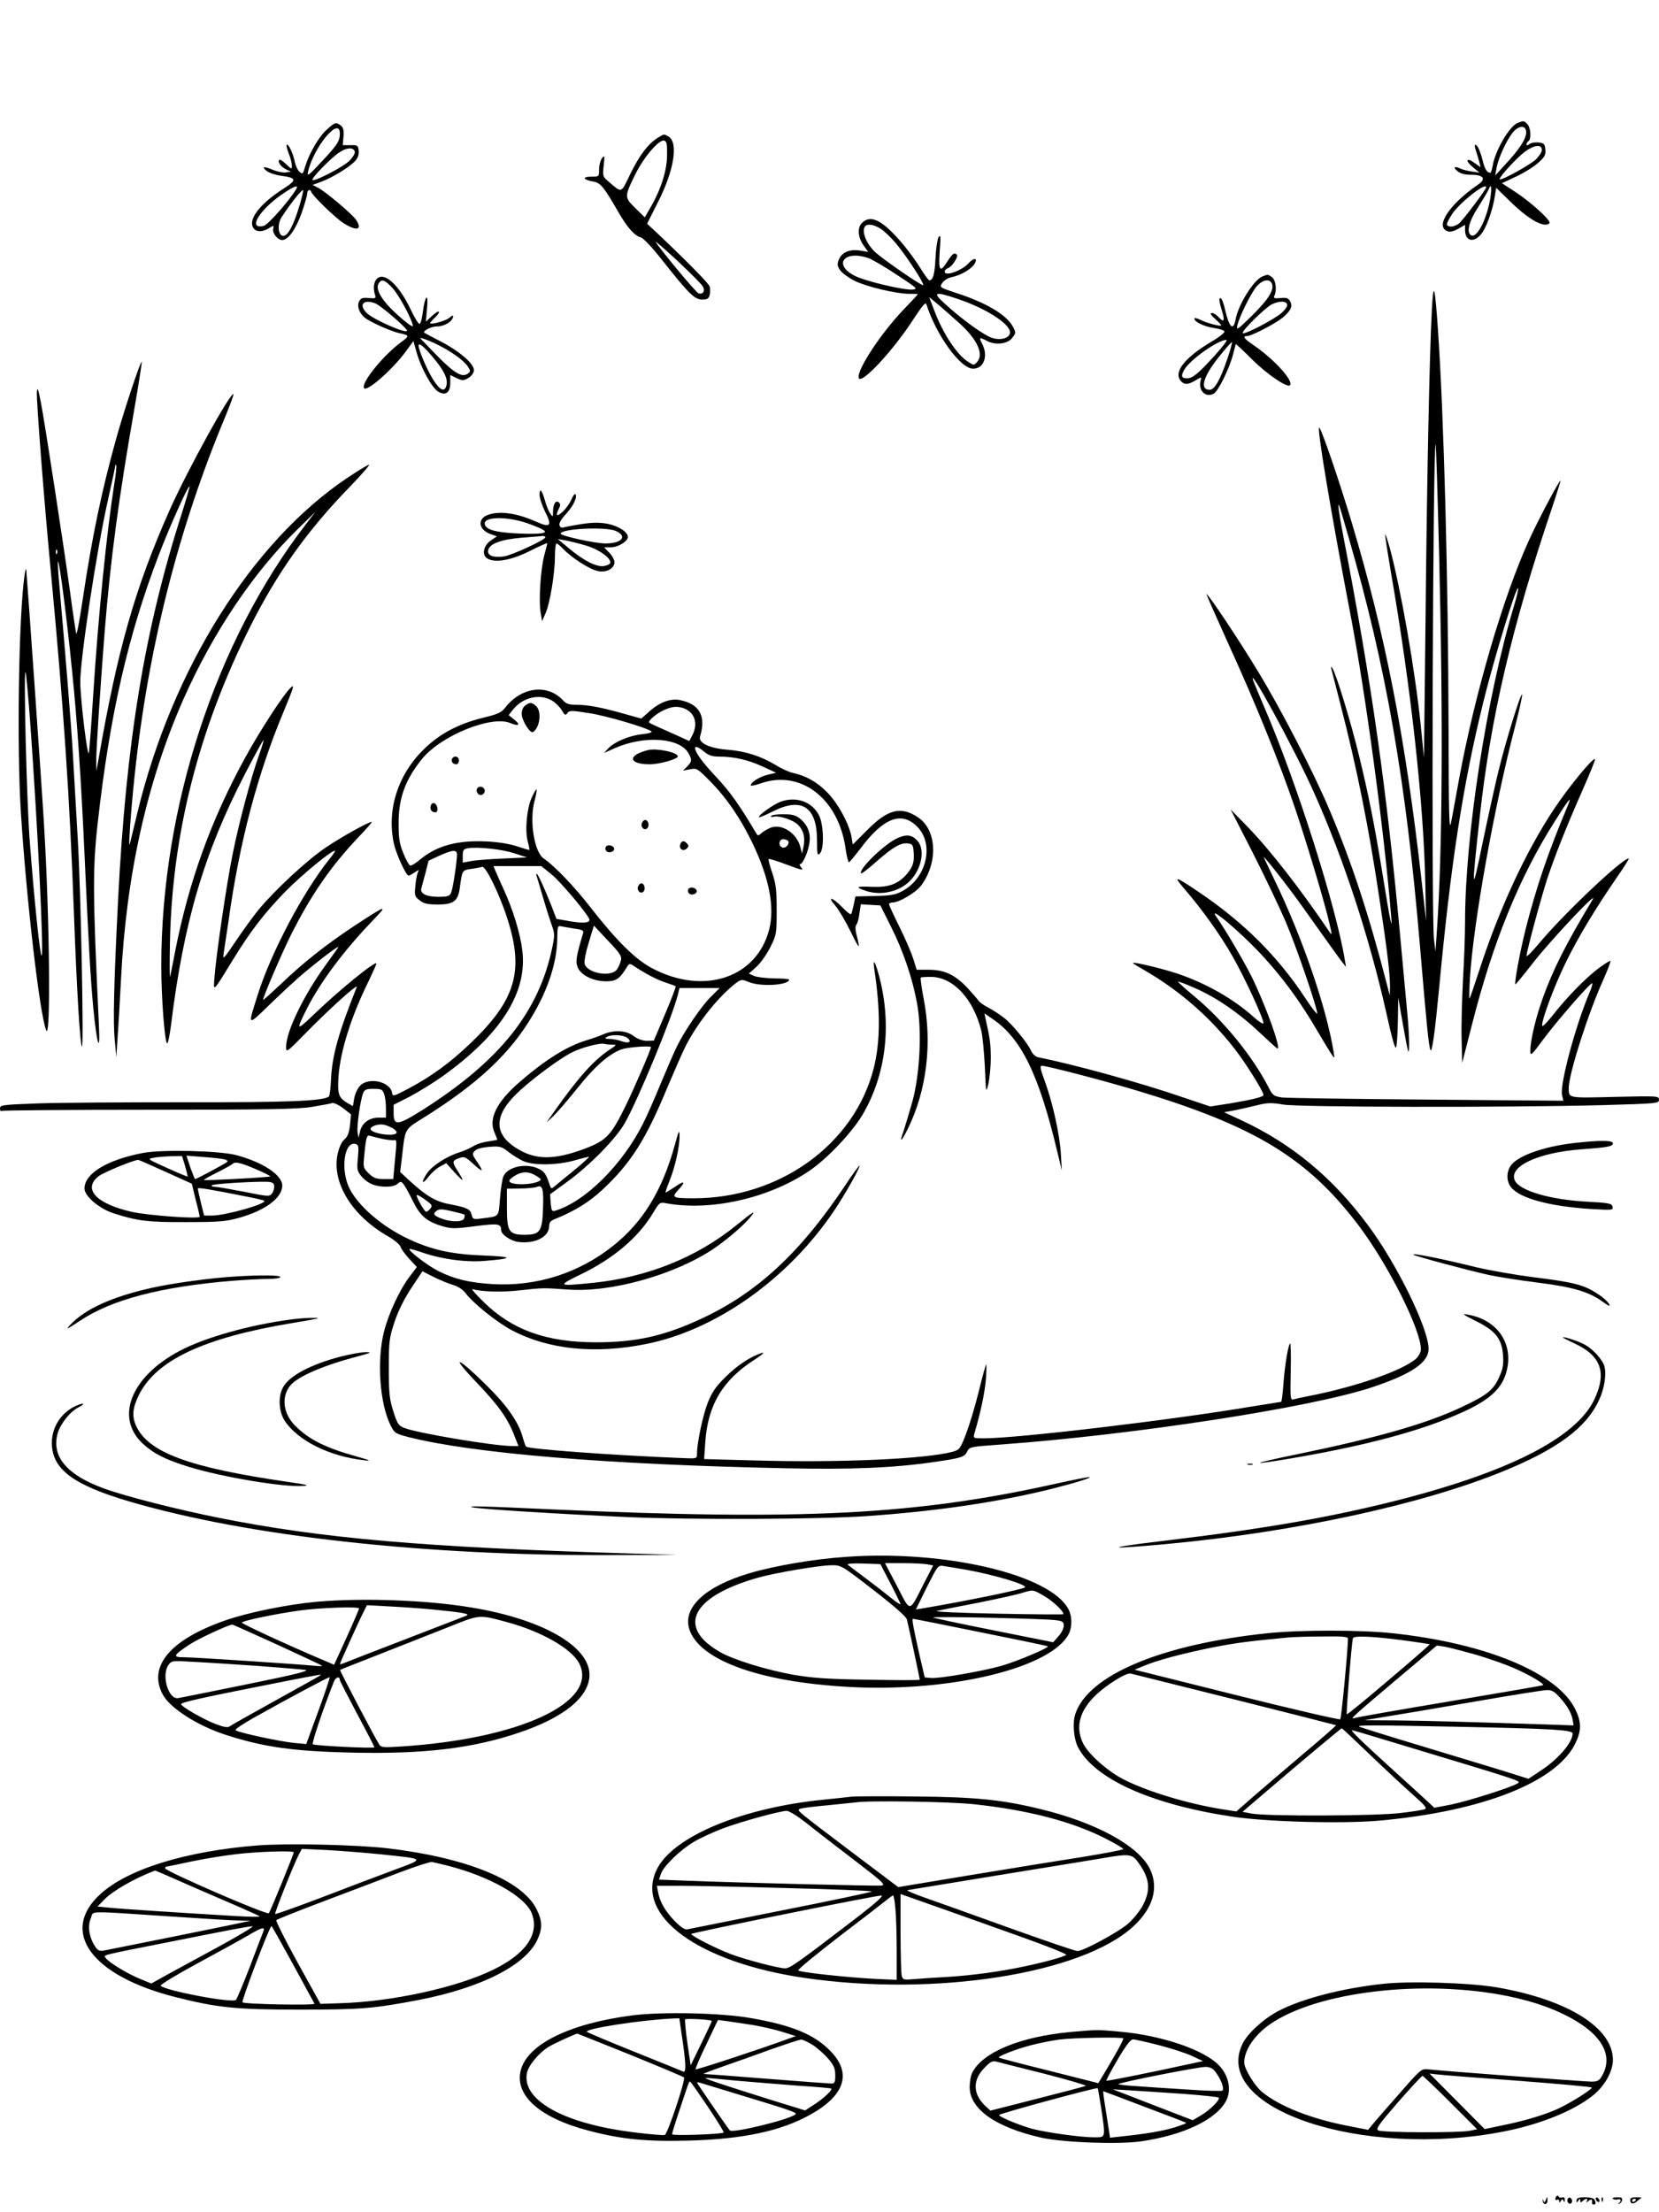 <?xml version="1.0" standalone="no"?>
<!DOCTYPE svg PUBLIC "-//W3C//DTD SVG 20010904//EN"
 "http://www.w3.org/TR/2001/REC-SVG-20010904/DTD/svg10.dtd">
<svg version="1.0" xmlns="http://www.w3.org/2000/svg"
 width="864pt" height="1152pt" viewBox="0 0 864 1152"
 preserveAspectRatio="xMidYMid meet">

<g transform="translate(0,1152) scale(0.1,-0.1)"
fill="#000000" stroke="none">
<path d="M7904 10880 c-43 -17 -117 -144 -130 -222 -4 -21 -9 -38 -13 -38 -17
1 -29 20 -40 67 -7 28 -19 60 -26 70 -16 20 -19 6 -6 -29 4 -13 11 -36 15 -51
l7 -28 -31 22 c-43 32 -52 13 -10 -21 l35 -29 -40 6 c-22 3 -48 10 -57 14 -31
16 -44 9 -19 -11 16 -14 38 -20 71 -20 66 0 82 -21 38 -51 -153 -105 -228
-222 -157 -244 12 -4 34 2 54 14 l35 20 0 -27 c0 -57 44 -69 83 -22 27 31 61
126 72 198 l7 44 77 -75 c76 -74 142 -117 181 -117 11 0 20 5 20 11 0 18 -101
109 -176 158 l-72 47 77 36 c42 20 93 52 114 72 32 29 38 40 35 68 -3 29 -7
33 -36 36 -18 2 -40 -2 -48 -9 -9 -7 -14 -8 -14 -1 0 6 5 14 10 17 16 10 12
72 -6 89 -17 18 -20 18 -50 6z m42 -35 c12 -29 -19 -85 -88 -161 l-71 -78 7
40 c9 49 49 138 82 181 26 34 61 43 70 18z m84 -106 c0 -11 -15 -33 -32 -50
-36 -32 -188 -115 -188 -102 0 15 93 115 133 144 48 35 87 39 87 8z m-290
-194 c0 -12 -125 -177 -143 -190 -24 -17 -53 -20 -61 -6 -3 5 9 30 27 57 40
60 177 167 177 139z m20 -66 c-20 -108 -70 -202 -99 -184 -25 15 -11 73 37
146 26 41 51 83 55 93 14 37 18 7 7 -55z"/>
<path d="M1702 10845 c-42 -37 -92 -124 -113 -193 -11 -39 -13 -41 -30 -26 -9
8 -20 32 -24 52 -8 42 -34 97 -42 88 -3 -3 2 -23 11 -46 9 -22 16 -50 16 -62
0 -21 -1 -20 -30 7 -16 16 -32 26 -35 23 -11 -10 7 -36 33 -49 l27 -13 -26 -4
c-15 -2 -44 4 -64 12 -50 21 -65 20 -38 -3 13 -11 47 -22 75 -26 84 -11 86
-22 15 -67 -112 -72 -175 -146 -163 -193 8 -31 44 -38 82 -16 31 19 31 19 27
0 -6 -23 23 -59 47 -59 31 0 71 57 101 141 16 46 29 92 29 102 0 9 5 17 10 17
6 0 10 -3 10 -7 0 -15 125 -137 169 -165 70 -44 100 -36 65 18 -20 29 -157
145 -197 166 l-29 15 49 18 c57 22 142 74 172 106 15 16 21 34 19 54 -3 28 -6
30 -43 29 l-40 0 4 45 c2 34 -1 48 -15 58 -25 18 -29 17 -72 -22z m68 -22 c-1
-39 -14 -59 -99 -149 -64 -69 -73 -75 -67 -49 30 131 167 294 166 198z m78
-94 c1 -9 -11 -29 -28 -46 -32 -32 -175 -106 -192 -101 -13 5 101 122 145 148
36 23 70 23 75 -1z m-305 -193 c-32 -56 -147 -187 -169 -192 -92 -23 -16 94
114 177 50 32 67 36 55 15z m13 -99 c-31 -100 -60 -150 -84 -145 -24 5 -28 62
-6 96 45 70 109 151 113 141 1 -5 -9 -47 -23 -92z"/>
<path d="M3425 10802 c-50 -31 -95 -91 -143 -189 -49 -102 -42 -99 -111 -40
-32 27 -33 29 -27 85 6 52 5 55 -9 38 -8 -11 -15 -37 -15 -58 0 -38 0 -38 -41
-38 -49 0 -43 -16 9 -25 40 -7 55 -25 135 -164 45 -77 82 -119 114 -127 14 -4
61 -54 115 -123 135 -171 166 -201 205 -201 26 0 34 5 39 24 3 14 3 33 0 44
-6 17 -113 126 -268 273 l-58 54 59 117 c83 165 105 309 51 338 -24 13 -20 13
-55 -8z m49 -92 c-1 -81 -33 -180 -89 -275 l-27 -47 -49 48 c-58 57 -58 59 1
179 44 88 121 178 148 173 14 -3 17 -16 16 -78z m187 -683 c13 -23 -2 -43 -24
-34 -13 5 -200 229 -222 267 -5 8 46 -36 114 -99 67 -63 127 -123 132 -134z"/>
<path d="M4489 10359 c-26 -26 -21 -78 12 -122 l21 -29 -41 7 c-55 9 -96 -8
-112 -46 -10 -26 -9 -34 7 -57 11 -15 44 -39 74 -54 62 -31 217 -68 285 -68
25 0 45 -1 45 -2 0 -2 -35 -39 -77 -83 -116 -122 -240 -310 -231 -352 9 -42
179 140 286 306 49 75 63 90 67 75 52 -161 177 -334 243 -334 56 0 80 66 47
130 -18 34 -15 36 26 14 45 -23 108 -15 131 17 19 24 19 28 4 56 -32 63 -140
127 -298 178 -85 28 -86 29 -71 51 8 13 29 26 46 30 50 10 102 40 121 68 21
33 -1 37 -30 5 -35 -39 -124 -70 -124 -44 0 8 8 16 18 19 20 7 55 60 45 70
-13 12 -23 5 -48 -34 -40 -63 -48 -53 -41 53 6 75 5 88 -6 72 -6 -11 -14 -60
-16 -110 -4 -83 -13 -115 -32 -115 -4 0 -24 27 -45 61 -20 33 -60 88 -88 122
-108 129 -171 163 -218 116z m97 -30 c18 -11 56 -47 83 -80 54 -65 146 -207
139 -214 -6 -6 -212 136 -251 173 -47 44 -73 113 -50 135 12 13 46 7 79 -14z
m-63 -153 c21 -8 88 -47 149 -88 104 -68 110 -73 81 -76 -44 -4 -244 43 -300
71 -58 28 -80 70 -48 93 24 17 68 17 118 0z m463 -212 c149 -50 274 -130 274
-175 0 -29 -46 -43 -92 -29 -41 12 -159 97 -248 179 -66 60 -54 65 66 25z m17
-133 c86 -80 120 -153 88 -193 -18 -22 -18 -22 -49 -2 -59 37 -132 148 -177
269 l-26 68 53 -44 c28 -24 78 -68 111 -98z"/>
<path d="M6574 10080 c-45 -18 -125 -146 -139 -223 -12 -63 -33 -44 -55 51 -6
28 -16 55 -21 58 -13 8 -11 -14 6 -68 15 -51 9 -60 -20 -28 -10 11 -25 20 -34
20 -11 0 -6 -10 17 -30 17 -16 32 -31 32 -34 0 -8 -77 12 -107 28 -18 9 -33
12 -33 7 0 -17 50 -41 101 -49 29 -4 54 -12 56 -18 2 -6 -29 -31 -69 -54 -134
-80 -194 -153 -162 -199 19 -26 40 -26 80 -2 31 19 32 19 27 0 -14 -52 25 -92
68 -69 24 13 82 132 101 205 7 28 13 51 14 53 1 2 39 -34 85 -80 79 -78 182
-148 197 -134 21 22 -83 136 -190 209 -49 33 -59 47 -33 47 23 0 147 65 184
95 44 37 54 60 40 86 -9 17 -18 20 -50 17 -33 -3 -38 -1 -32 12 14 29 7 82
-12 96 -21 16 -22 16 -51 4z m51 -40 c10 -33 -21 -81 -106 -165 -73 -72 -81
-77 -75 -50 11 47 70 167 100 203 32 37 71 43 81 12z m78 -104 c4 -9 -8 -27
-29 -46 -39 -34 -193 -114 -202 -105 -9 9 119 135 153 151 40 18 72 17 78 0z
m-380 -271 c-85 -93 -112 -115 -142 -115 -29 0 -32 13 -12 47 33 53 175 153
218 153 8 0 -21 -38 -64 -85z m67 -19 c-35 -104 -65 -156 -90 -156 -53 0 -35
67 46 169 36 45 67 81 70 79 2 -3 -9 -44 -26 -92z"/>
<path d="M1960 10065 c-14 -17 -17 -51 -7 -80 6 -19 3 -20 -32 -17 -32 3 -41
0 -50 -16 -13 -24 -2 -59 26 -84 24 -22 137 -73 183 -83 53 -11 54 -14 10 -46
-93 -68 -211 -213 -194 -240 13 -22 146 94 217 190 l40 55 17 -60 c22 -80 80
-185 113 -204 39 -22 62 -4 62 47 l0 40 33 -16 c30 -14 36 -14 60 0 15 8 28
25 30 38 5 33 -70 99 -171 152 -45 23 -84 44 -87 46 -10 9 35 33 63 33 43 0
86 27 87 54 0 5 -9 1 -20 -9 -18 -16 -100 -39 -100 -27 0 2 12 16 26 29 14 13
23 27 20 30 -3 4 -20 -7 -37 -23 l-31 -29 6 70 c8 86 -11 67 -22 -21 -4 -32
-11 -59 -17 -61 -5 -1 -26 32 -46 75 -63 133 -142 202 -179 157z m85 -46 c36
-40 105 -170 105 -197 0 -7 -34 17 -76 55 -82 73 -120 134 -103 165 15 28 33
22 74 -23z m-90 -79 c27 -10 165 -129 165 -142 0 -19 -176 58 -210 92 -44 44
-17 74 45 50z m330 -218 c68 -34 131 -80 151 -110 16 -24 15 -26 0 -38 -30
-21 -69 2 -158 92 -45 47 -85 88 -88 91 -9 10 44 -9 95 -35z m-30 -63 c57 -67
79 -112 70 -146 -9 -37 -33 -27 -69 30 -30 47 -76 154 -76 177 0 18 26 -2 75
-61z"/>
<path d="M7457 9905 c-12 -218 -26 -883 -33 -1625 l-8 -705 -17 170 c-30 289
-103 704 -160 918 -12 43 -23 76 -25 74 -2 -2 12 -91 30 -198 103 -592 170
-1193 179 -1619 l4 -195 -23 205 c-85 751 -189 1283 -363 1865 -64 214 -156
484 -170 498 -16 16 57 -423 164 -983 79 -415 174 -1120 210 -1560 4 -51 4
-52 -5 -15 -5 22 -23 128 -40 235 -41 251 -71 405 -121 610 -41 171 -121 434
-140 460 -8 12 -9 11 -5 -5 3 -11 23 -90 45 -175 88 -340 150 -651 205 -1020
42 -278 56 -399 55 -460 l-1 -45 -14 55 c-95 368 -184 639 -301 915 -80 189
-247 514 -371 718 -99 164 -263 410 -269 403 -1 -1 52 -121 118 -267 138 -302
263 -610 344 -849 61 -180 156 -497 179 -600 14 -61 14 -64 -2 -40 -148 219
-310 427 -426 546 l-87 89 115 -225 c63 -124 140 -286 172 -360 56 -132 164
-447 164 -477 0 -8 -28 27 -61 78 -144 219 -325 399 -559 556 -122 82 -131 84
-74 17 95 -110 190 -243 253 -354 62 -108 161 -322 161 -348 0 -8 -23 7 -51
32 -106 95 -248 176 -400 227 -79 26 -229 62 -229 54 0 -2 33 -22 73 -45 175
-103 328 -237 454 -398 59 -75 153 -225 153 -244 0 -10 -55 -24 -174 -44
l-103 -16 -149 50 c-218 75 -565 170 -750 207 -11 3 -26 16 -33 31 -18 41 -97
138 -140 172 -21 17 -58 41 -82 54 -24 12 -48 29 -53 37 -6 9 -32 39 -59 68
-64 67 -118 93 -200 93 l-63 0 -18 58 c-10 31 -42 106 -72 166 -30 60 -54 113
-54 117 0 5 8 9 18 9 34 0 120 51 148 87 90 119 84 290 -14 356 -89 60 -157
44 -264 -64 l-77 -77 -6 38 c-12 69 -71 178 -129 236 -54 54 -109 84 -176 99
-19 4 -60 22 -90 41 -76 46 -158 73 -253 80 -95 8 -151 36 -141 69 32 105 -2
168 -103 189 -48 11 -105 -10 -157 -55 l-46 -41 -93 26 c-117 33 -187 46 -247
46 -35 0 -52 5 -66 21 -81 90 -218 73 -303 -36 -19 -25 -38 -34 -113 -52 -133
-33 -229 -84 -314 -168 -133 -132 -190 -312 -153 -487 12 -55 64 -168 77 -168
4 0 18 8 32 17 23 16 23 16 15 -3 -4 -10 -10 -42 -12 -70 -5 -46 -3 -53 22
-72 22 -18 41 -22 96 -22 82 0 105 18 114 89 12 89 12 89 57 96 24 3 50 8 59
11 19 5 92 -145 133 -275 86 -271 40 -421 -196 -646 -104 -99 -202 -171 -323
-235 -76 -40 -80 -41 -83 -21 -9 58 -120 84 -166 38 -13 -13 -27 -43 -31 -65
l-7 -42 -30 17 c-45 27 -51 47 -45 137 9 131 65 311 156 495 22 46 41 88 41
93 0 20 -200 -143 -333 -272 -84 -80 -86 -77 -29 37 71 140 194 304 341 457
87 90 76 86 -99 -29 -147 -98 -260 -187 -381 -303 -49 -46 -89 -82 -89 -79 0
16 96 239 144 336 107 213 209 360 358 517 39 41 68 74 64 74 -17 0 -152 -75
-236 -131 -101 -68 -266 -221 -354 -327 -30 -37 -84 -112 -121 -167 -57 -85
-66 -95 -61 -65 3 19 15 100 27 180 57 409 151 763 288 1089 51 123 56 140 35
120 -37 -34 -161 -225 -238 -366 -177 -323 -294 -647 -365 -1013 -11 -58 -22
-114 -25 -125 -3 -11 -3 68 -1 175 11 565 148 1107 416 1643 142 283 296 500
518 729 63 65 109 118 103 118 -6 0 -57 -31 -114 -69 -496 -333 -911 -994
-1092 -1741 -19 -80 -37 -154 -40 -165 -9 -36 5 167 25 355 71 669 228 1288
475 1877 24 59 42 108 40 110 -14 15 -239 -394 -332 -602 -181 -407 -273 -731
-372 -1305 l-10 -55 -1 47 c-1 52 21 383 44 678 31 380 72 689 156 1168 22
129 39 235 37 238 -6 5 -91 -250 -132 -397 -76 -272 -126 -511 -175 -839 -16
-107 -31 -188 -34 -180 -2 8 -17 103 -31 210 -35 254 -131 878 -153 994 -14
72 -19 83 -21 55 -3 -42 36 -550 74 -949 65 -690 97 -1163 119 -1765 15 -407
32 -686 42 -695 10 -9 -6 818 -22 1080 -8 140 -19 336 -25 435 -9 160 -41 551
-71 888 -6 65 -9 120 -7 123 7 6 46 -294 73 -566 27 -260 47 -564 65 -955 22
-484 31 -644 46 -805 19 -195 37 -247 29 -85 -32 677 -33 813 -6 1050 63 564
158 977 318 1395 57 149 153 363 160 357 2 -2 -17 -67 -41 -143 -193 -602
-289 -1185 -331 -2009 -22 -441 -27 -641 -17 -735 l8 -85 6 95 c4 52 12 190
18 307 27 545 135 1029 324 1459 154 348 366 664 597 889 l92 90 -50 -65
c-470 -610 -753 -1475 -753 -2300 0 -162 17 -390 30 -403 4 -5 13 36 20 90 67
542 171 897 386 1313 47 91 90 169 95 175 5 5 -4 -27 -20 -71 -41 -113 -106
-354 -140 -525 -31 -152 -86 -527 -94 -639 -6 -77 -10 -81 93 87 94 154 169
251 280 364 85 86 235 209 254 209 4 0 -8 -19 -27 -42 -138 -172 -305 -487
-375 -709 -53 -168 -57 -166 70 -43 62 60 140 132 173 159 106 88 190 150 175
129 -8 -12 -39 -55 -68 -95 -113 -157 -202 -342 -202 -421 0 -31 2 -30 103 73
116 119 274 262 265 239 -95 -238 -128 -356 -134 -479 -2 -47 -7 -88 -11 -91
-28 -24 -223 -31 -755 -30 -310 0 -652 -2 -761 -6 -185 -7 -197 -8 -197 -26 0
-11 4 -17 9 -13 6 3 351 6 768 6 617 0 775 3 848 15 50 8 97 17 106 20 8 2 34
-10 56 -27 l41 -32 -5 -55 c-5 -41 -12 -61 -30 -76 -15 -14 -27 -41 -35 -77
-31 -149 77 -323 268 -430 29 -17 56 -40 60 -51 3 -12 24 -40 46 -64 l39 -42
-37 -49 c-51 -66 -110 -192 -134 -287 -38 -149 -23 -371 33 -486 21 -43 25
-45 92 -63 338 -86 1043 -144 1970 -163 341 -7 558 2 765 32 146 21 163 26
177 55 12 25 16 25 179 37 696 51 1618 193 1933 299 203 68 291 128 291 199 0
105 -165 442 -315 643 -185 249 -395 423 -657 546 l-93 43 60 11 c33 7 86 19
118 27 49 12 71 12 130 2 82 -14 1149 -16 1660 -3 287 8 297 9 297 28 0 20 -5
20 -229 15 -248 -6 -241 -8 -241 47 0 72 101 389 180 563 23 52 40 96 37 98
-2 3 -31 -16 -64 -40 -67 -51 -163 -149 -238 -245 -27 -34 -51 -59 -53 -53 -7
21 61 204 121 327 66 135 153 279 269 448 37 53 64 97 61 97 -35 0 -345 -294
-472 -448 -34 -40 -61 -67 -61 -60 0 23 78 311 110 408 43 126 92 251 179 449
40 90 70 165 68 168 -10 10 -135 -142 -213 -259 -149 -224 -289 -527 -394
-853 -23 -71 -44 -132 -47 -135 -2 -2 -1 43 2 100 17 287 126 898 236 1319 22
85 38 158 36 164 -5 16 -85 -242 -123 -398 -20 -82 -58 -256 -85 -385 -54
-265 -56 -245 -13 143 57 520 168 995 378 1616 25 74 44 136 43 138 -5 5 -119
-210 -165 -312 -134 -295 -280 -795 -362 -1235 -17 -96 -37 -202 -43 -234 -10
-49 -12 44 -13 495 -2 789 -24 1613 -55 2069 -16 237 -24 262 -32 105z m38
-1276 c21 -844 17 -1557 -12 -1959 l-7 -105 -8 65 c-14 122 -6 2591 9 2576 2
-2 10 -262 18 -577z m-6900 370 c-40 -257 -83 -679 -110 -1104 -9 -143 -19
-276 -22 -295 -6 -36 -43 263 -45 365 -2 115 86 697 147 964 19 85 35 159 35
164 0 6 2 8 5 5 3 -3 -1 -47 -10 -99z m6429 -279 c195 -673 299 -1269 371
-2125 34 -404 46 -528 55 -543 8 -16 23 92 45 323 61 653 124 1059 231 1493
54 219 170 599 180 589 3 -3 -6 -43 -20 -88 -144 -478 -256 -1202 -256 -1648
0 -69 -5 -207 -11 -306 -5 -99 -9 -236 -7 -305 l3 -125 53 207 c108 424 245
760 428 1049 75 119 93 141 69 84 -103 -245 -164 -424 -220 -645 -31 -125 -59
-279 -53 -286 2 -1 43 49 92 112 89 115 344 386 310 329 -139 -231 -204 -360
-258 -509 -37 -102 -66 -223 -66 -277 0 -31 4 -27 70 62 75 100 240 289 252
289 4 0 -2 -21 -13 -47 -73 -171 -156 -479 -144 -535 l7 -30 -709 6 c-389 3
-730 8 -756 11 -44 7 -49 10 -71 54 -81 158 -232 344 -378 466 -53 44 -94 81
-93 83 2 2 40 -12 85 -32 112 -48 234 -132 339 -232 49 -46 91 -84 94 -84 20
0 -64 231 -135 375 -44 87 -134 240 -186 315 -33 48 77 -40 188 -150 125 -125
232 -264 331 -432 40 -68 79 -132 87 -143 13 -18 13 -17 7 20 -38 231 -162
592 -306 890 -29 61 -55 115 -57 120 -11 23 125 -149 200 -255 160 -225 189
-265 208 -290 l20 -25 -6 35 c-46 281 -252 928 -416 1309 -27 64 -54 127 -59
141 -44 119 212 -349 311 -570 157 -349 292 -762 381 -1159 28 -128 45 -187
50 -175 4 11 8 73 9 139 l2 120 23 -132 c13 -73 25 -138 28 -145 9 -21 7 80
-3 187 -5 55 -21 226 -35 379 -73 799 -150 1340 -300 2119 -22 113 -31 181
-20 152 3 -5 25 -80 49 -165z m-6727 -82 c-3 -8 -6 -5 -6 6 -1 11 2 17 5 13 3
-3 4 -12 1 -19z m2579 -767 c18 -11 40 -33 50 -50 15 -26 19 -28 29 -14 10 14
21 14 116 -1 94 -15 302 -77 322 -95 4 -5 -16 -11 -46 -14 -66 -6 -147 -40
-178 -73 l-23 -25 56 25 c151 67 335 55 382 -24 21 -36 20 -46 -5 -71 l-22
-22 37 7 c35 7 39 4 104 -62 87 -88 161 -197 222 -325 87 -182 115 -331 86
-447 -65 -252 -340 -344 -608 -203 -87 45 -185 142 -318 312 -88 114 -191 221
-249 261 -49 34 -75 198 -47 300 8 30 13 57 10 59 -2 2 -14 -18 -26 -45 -25
-58 -35 -172 -19 -228 6 -22 9 -41 8 -42 -1 -1 -29 7 -62 18 -37 13 -97 23
-157 26 -154 8 -262 -21 -349 -93 -23 -20 -47 -34 -53 -32 -6 2 -22 30 -35 63
-20 48 -25 77 -25 154 -1 133 34 229 122 338 98 121 361 228 459 187 46 -19
56 -10 20 19 l-28 22 22 28 c51 65 141 86 205 47z m687 -40 c56 -22 74 -80 42
-141 l-15 -29 -57 26 c-93 41 -148 66 -152 70 -9 7 37 47 74 64 45 21 72 23
108 10z m105 -226 c23 -19 41 -25 80 -25 75 0 149 -17 225 -52 l69 -32 -46
-11 c-43 -11 -86 -39 -86 -55 0 -4 24 1 53 11 206 72 403 -79 440 -336 6 -41
14 -75 18 -75 4 0 30 32 59 70 119 160 214 198 296 116 92 -92 50 -271 -80
-338 -33 -18 -61 -22 -141 -24 l-100 -2 -8 -39 c-5 -21 -10 -44 -13 -51 -2 -8
-20 5 -47 33 -52 54 -83 61 -36 8 18 -21 54 -83 81 -138 45 -93 50 -94 27 -6
-5 21 -5 39 1 46 6 7 13 33 16 59 l7 47 51 -3 51 -3 55 -110 c63 -125 112
-269 136 -400 26 -142 15 -366 -24 -510 -17 -60 -38 -130 -46 -154 -24 -66
-13 -60 23 13 97 199 127 442 81 677 -11 57 -17 105 -15 108 3 3 28 4 55 4
114 -2 218 -113 260 -278 7 -27 15 -113 19 -190 6 -139 6 -140 19 -87 6 29 12
90 12 135 -1 76 -4 98 -26 196 l-7 34 45 -31 c147 -101 238 -287 333 -684 l25
-103 -5 85 c-6 102 -42 265 -83 378 -24 65 -28 82 -16 82 27 0 330 -79 498
-130 612 -184 886 -351 1152 -702 155 -206 324 -542 324 -645 0 -13 -11 -34
-24 -47 -68 -62 -314 -148 -561 -196 -33 -6 -68 -14 -78 -17 -17 -5 -18 4 -15
145 2 83 0 148 -3 146 -10 -6 -28 -113 -35 -211 -4 -51 -9 -93 -12 -93 -2 0
-70 -11 -151 -24 -427 -72 -1223 -166 -1399 -166 -52 0 -54 1 -48 23 34 114
56 222 61 290 3 45 3 77 0 71 -3 -6 -21 -71 -39 -145 -18 -74 -48 -171 -65
-216 -30 -78 -34 -83 -70 -93 -144 -38 -590 -58 -1035 -45 l-259 7 6 87 c13
194 90 324 257 431 36 23 54 38 40 35 -56 -16 -129 -63 -191 -125 -51 -50 -71
-80 -92 -132 -26 -65 -57 -211 -57 -267 0 -27 0 -27 -72 -24 -373 15 -807 47
-818 60 -4 4 -12 28 -19 53 -22 77 -81 161 -186 265 -154 152 -196 166 -55 18
118 -123 166 -192 200 -282 l20 -51 -33 0 c-96 0 -499 68 -564 95 -28 12 -35
23 -55 87 -20 63 -23 94 -23 223 0 139 2 157 29 239 19 58 50 120 87 177 l59
89 57 -29 c32 -16 78 -35 102 -42 27 -8 51 -24 65 -42 38 -52 166 -155 245
-196 190 -99 430 -123 695 -70 367 73 745 342 983 699 56 83 138 230 129 230
-3 0 -38 -48 -77 -107 -232 -347 -454 -553 -742 -688 -197 -92 -343 -125 -556
-125 -255 1 -430 63 -578 206 -43 42 -71 73 -62 71 46 -14 156 -17 249 -6 117
13 120 13 245 4 224 -18 562 77 764 214 70 48 152 118 190 164 32 39 15 29
-76 -45 -205 -166 -462 -269 -742 -298 -189 -19 -191 -17 -66 44 171 83 300
192 377 321 31 52 35 55 63 50 230 -44 535 23 747 166 93 62 225 201 280 294
121 206 153 461 89 712 -21 83 -37 110 -28 48 33 -216 32 -382 -3 -519 -101
-395 -490 -676 -937 -676 -110 0 -117 4 -82 42 42 45 35 53 -15 18 -25 -16
-47 -30 -49 -30 -3 0 6 27 20 61 29 72 53 179 52 234 0 35 -4 29 -24 -45 -65
-238 -166 -403 -320 -526 -178 -143 -399 -214 -628 -201 -118 7 -198 25 -282
67 -55 27 -161 108 -152 116 1 2 35 -7 74 -21 99 -33 220 -49 317 -41 153 12
151 22 -4 28 -165 6 -270 29 -388 84 -142 65 -272 178 -315 272 -44 97 -23
239 34 225 17 -5 18 -12 13 -72 -6 -59 -4 -69 17 -95 12 -16 37 -35 55 -42 44
-19 113 -18 134 1 15 14 19 14 31 -1 8 -9 30 -49 49 -88 39 -79 72 -107 156
-132 47 -13 65 -13 170 1 120 15 133 13 134 -21 0 -22 49 -56 88 -61 88 -12
162 26 162 82 0 18 7 28 28 36 106 43 181 89 253 157 145 136 222 258 332 523
36 85 79 184 97 220 59 117 165 251 252 321 38 30 39 30 78 14 64 -26 210 -16
210 13 0 3 -35 6 -78 6 -42 1 -89 6 -105 13 l-27 12 40 36 c22 20 54 66 72
102 32 64 33 71 33 192 0 104 -4 137 -23 194 -13 37 -21 70 -19 73 3 2 46 -11
96 -30 74 -28 89 -31 75 -16 -9 11 -13 19 -7 19 14 0 43 66 49 114 7 49 -11
93 -52 125 -20 16 -41 21 -85 21 -32 0 -60 -4 -63 -9 -4 -5 2 -7 13 -4 29 7
101 -16 127 -42 29 -29 38 -65 29 -113 l-8 -37 -9 35 c-19 72 -96 122 -154
100 -16 -6 -37 -19 -48 -28 -16 -15 -20 -15 -27 -2 -91 153 -138 218 -209 294
-72 76 -110 129 -110 151 0 12 21 3 48 -20z m437 -465 c9 -15 -14 -40 -31 -33
-22 8 -18 43 5 43 11 0 23 -5 26 -10z m-1425 -64 l65 -21 -130 -6 c-71 -3
-147 -9 -167 -14 l-38 -7 0 35 c0 31 4 36 28 40 51 8 177 -5 242 -27z m-300
-6 c0 -37 -21 -175 -30 -197 -8 -20 -17 -23 -69 -23 -60 0 -94 17 -87 43 2 7
11 42 21 78 l17 67 56 26 c69 31 92 33 92 6z m492 -103 c50 -40 198 -218 198
-237 0 -16 -35 -19 -103 -7 l-69 12 -27 70 c-34 87 -70 165 -76 165 -2 0 -3
-6 0 -12 2 -7 18 -60 35 -118 17 -58 38 -123 46 -145 13 -36 13 -49 0 -110
-70 -335 -273 -589 -674 -844 -132 -83 -152 -85 -152 -17 l0 43 83 42 c45 24
122 71 170 105 306 219 445 438 417 658 -11 89 -49 213 -97 317 -19 42 -39 86
-44 99 l-9 22 125 0 124 0 53 -43z m121 -283 c39 -5 48 -10 44 -23 -36 -120
-41 -148 -28 -179 17 -41 81 -72 148 -72 53 0 71 13 109 76 10 16 15 17 30 7
61 -41 125 -75 169 -89 28 -9 52 -18 54 -20 2 -2 -22 -67 -55 -144 l-59 -139
-36 -1 c-22 0 -48 9 -69 25 -40 30 -101 33 -158 9 -20 -9 -59 -23 -87 -31
-105 -32 -217 -103 -354 -222 -114 -100 -156 -185 -127 -255 9 -21 16 -40 16
-41 0 -1 -21 -5 -47 -9 -27 -3 -62 -14 -78 -25 -17 -10 -48 -24 -70 -31 -71
-22 -145 -71 -172 -111 -33 -50 -24 -61 11 -14 15 19 41 42 59 51 l31 17 43
-48 c49 -53 54 -52 18 5 -32 50 -31 56 6 69 28 10 33 7 75 -31 50 -46 56 -42
17 14 -24 36 -25 40 -10 55 10 11 39 18 76 21 55 4 63 2 100 -27 21 -17 57
-39 78 -48 53 -23 178 -21 268 5 38 11 71 19 73 18 1 -2 -34 -34 -80 -72 -46
-37 -91 -74 -100 -82 -16 -13 -18 -13 -24 4 -19 59 -29 74 -59 88 -65 31 -160
11 -183 -39 -6 -13 -14 -65 -18 -115 -8 -100 -1 -93 -95 -105 -44 -6 -47 -4
-53 20 -7 29 -24 37 -118 55 -70 13 -123 45 -212 128 l-42 39 9 74 c18 157 11
145 117 211 280 176 447 332 563 529 82 138 127 278 129 397 1 69 2 73 22 68
12 -2 43 -8 69 -12z m241 -164 c-3 -14 -12 -35 -20 -47 -28 -43 -153 -23 -169
27 -4 12 5 59 21 111 l27 89 73 -78 c61 -64 73 -81 68 -102z m469 -190 c-49
-48 -136 -175 -176 -256 -15 -29 -53 -118 -87 -199 -33 -81 -75 -175 -92 -208
-107 -212 -299 -403 -454 -451 -20 -6 -22 -2 -26 39 l-3 46 85 62 c123 89 259
228 306 312 72 131 239 534 273 660 l10 40 105 0 104 0 -45 -45z m-437 -214
c28 -21 9 -32 -29 -18 -19 7 -47 12 -63 12 -22 0 -26 3 -14 10 22 14 83 12
106 -4z m-78 -36 c25 0 25 -1 -13 -26 -84 -56 -162 -143 -290 -324 l-39 -55
33 30 c18 17 75 82 126 146 93 117 167 181 233 205 32 11 152 20 152 11 0 -13
-83 -205 -131 -304 -76 -155 -100 -181 -209 -223 -163 -62 -263 -62 -362 2
-123 78 -115 178 23 302 76 69 204 163 264 194 52 27 151 53 173 46 8 -2 26
-4 40 -4z m-1188 -256 c6 -14 10 -48 10 -75 l0 -49 -39 0 c-48 0 -86 -28 -96
-72 l-8 -33 -5 30 c-4 32 14 164 29 202 7 19 16 23 54 23 40 0 47 -3 55 -26z
m48 -181 c12 -7 20 -18 17 -23 -13 -21 -135 -2 -135 21 0 15 42 28 70 22 14
-3 35 -12 48 -20z m-55 -54 c26 -5 53 -8 60 -6 14 2 14 -1 3 -115 l-8 -88 -48
0 c-39 0 -54 5 -79 29 -28 27 -30 32 -25 82 10 109 14 121 32 114 9 -3 39 -10
65 -16z m806 -196 c19 -12 21 -17 10 -23 -45 -24 -164 -22 -156 3 2 7 19 20
38 30 37 19 68 16 108 -10z m29 -168 c-4 -118 -16 -135 -95 -135 -82 0 -93 16
-93 140 l0 100 68 1 c37 0 76 4 87 8 31 13 37 -10 33 -114z m-598 36 c20 -16
22 -21 11 -35 -7 -9 -17 -16 -22 -16 -8 0 -49 71 -49 85 0 7 27 -8 60 -34z
m189 -66 c2 -2 1 -11 -2 -20 -8 -18 -59 -20 -108 -4 -48 16 -58 28 -36 43 14
11 28 11 79 -1 35 -8 65 -16 67 -18z"/>
<path d="M2735 7846 c-11 -8 -18 -25 -18 -43 0 -34 44 -105 59 -95 36 23 46
108 16 135 -22 21 -33 21 -57 3z"/>
<path d="M3375 7614 c-109 -27 -103 -74 9 -74 50 0 146 27 146 41 0 21 -109
44 -155 33z"/>
<path d="M2355 7570 c-8 -14 3 -30 21 -30 8 0 14 9 14 20 0 21 -24 28 -35 10z"/>
<path d="M2491 7420 c-17 -10 -7 -40 13 -40 7 0 16 6 19 14 8 19 -15 37 -32
26z"/>
<path d="M2244 7326 c-7 -19 3 -36 22 -36 10 0 14 8 12 22 -4 26 -26 36 -34
14z"/>
<path d="M3343 7234 c-8 -21 13 -42 28 -27 13 13 5 43 -11 43 -6 0 -13 -7 -17
-16z"/>
<path d="M3543 7124 c-9 -23 13 -40 32 -24 12 10 13 16 4 26 -15 18 -28 18
-36 -2z"/>
<path d="M3155 7110 c-4 -7 -3 -16 3 -22 14 -14 45 -2 40 15 -6 16 -34 21 -43
7z"/>
<path d="M3323 6904 c-8 -21 13 -42 28 -27 13 13 5 43 -11 43 -6 0 -13 -7 -17
-16z"/>
<path d="M3585 6890 c-4 -7 -3 -16 3 -22 14 -14 45 -2 40 15 -6 16 -34 21 -43
7z"/>
<path d="M4065 7345 c-39 -15 -120 -73 -112 -81 2 -2 35 12 73 31 150 76 229
23 229 -152 0 -73 2 -81 15 -67 23 22 20 148 -4 197 -36 72 -119 102 -201 72z"/>
<path d="M4675 7156 c-67 -29 -208 -166 -190 -184 2 -3 39 25 80 62 88 77 126
98 163 94 24 -3 27 -8 30 -42 5 -53 -3 -79 -34 -116 -46 -54 -96 -72 -185 -68
-81 3 -88 -1 -30 -21 80 -27 178 -4 233 55 61 65 77 166 33 209 -27 28 -55 31
-100 11z"/>
<path d="M2810 8943 c0 -16 13 -55 28 -86 39 -76 29 -87 -45 -54 -101 45 -189
58 -251 36 -57 -20 -51 -77 12 -100 l34 -12 -31 -21 c-41 -28 -50 -79 -16 -96
41 -22 123 -7 219 41 50 25 90 43 90 40 0 -4 -7 -31 -15 -61 -19 -70 -30 -231
-20 -296 l8 -49 18 41 c23 51 49 208 49 297 0 37 4 67 8 67 5 0 21 -14 38 -31
44 -46 138 -106 179 -113 44 -9 85 14 85 46 0 12 -12 35 -27 50 l-27 28 36 0
c37 0 88 31 88 54 0 25 -47 56 -104 68 -45 8 -76 8 -138 -1 -44 -7 -86 -15
-94 -18 -8 -3 -17 2 -20 11 -4 11 8 32 35 61 38 42 60 89 47 102 -3 3 -12 -9
-20 -28 -8 -19 -28 -47 -45 -63 -31 -30 -40 -22 -20 16 8 15 8 23 0 31 -16 16
-31 -8 -31 -48 0 -28 -1 -28 -14 -10 -8 11 -20 40 -27 65 -16 58 -29 73 -29
33z m-49 -153 c30 -11 61 -24 69 -30 27 -17 -15 -23 -133 -18 -110 5 -161 18
-171 44 -18 46 119 48 235 4z m444 -34 c65 -28 35 -66 -52 -66 -52 0 -233 39
-233 51 0 26 231 37 285 15z m-365 -34 c0 -13 -171 -92 -213 -99 -55 -9 -89 3
-85 30 5 35 66 58 176 67 53 4 103 8 110 9 6 0 12 -3 12 -7z m212 -43 c68 -20
133 -67 126 -91 -3 -7 -19 -14 -36 -16 -39 -4 -106 31 -182 95 l-55 46 40 -7
c22 -4 70 -16 107 -27z"/>
<path d="M128 8525 c-31 -213 -41 -901 -19 -1240 29 -453 97 -1040 131 -1129
25 -68 19 579 -11 1074 -9 159 -87 1269 -92 1320 -1 14 -5 4 -9 -25z m31 -790
c36 -504 70 -1180 58 -1191 -8 -8 -40 301 -62 596 -16 207 -33 889 -22 880 3
-3 15 -131 26 -285z"/>
<path d="M8209 5569 c-160 -17 -298 -64 -339 -116 -25 -33 -26 -83 -1 -115 46
-58 199 -100 419 -114 108 -6 114 -6 110 12 -3 17 -17 20 -128 26 -196 10
-356 57 -381 111 -33 73 121 145 346 162 138 10 165 15 165 31 0 16 -61 17
-191 3z"/>
<path d="M744 5516 c-187 -36 -304 -107 -304 -185 0 -40 77 -105 151 -129 124
-40 179 -47 379 -46 169 0 206 3 274 22 137 38 226 104 226 168 0 55 -101 122
-240 159 -89 23 -387 30 -486 11z m220 -68 c8 -29 14 -53 13 -55 -1 -1 -50 19
-107 45 -102 46 -104 47 -70 53 19 4 61 7 92 8 l56 1 16 -52z m204 35 c13 -3
20 -9 15 -14 -9 -8 -159 -89 -167 -89 -2 0 -13 28 -25 61 l-20 61 87 -7 c48
-3 97 -9 110 -12z m-306 -65 l137 -62 20 -83 c12 -45 21 -85 21 -89 0 -13
-265 6 -352 25 -187 42 -260 120 -173 187 27 20 180 83 205 84 3 0 67 -28 142
-62z m481 9 c37 -16 66 -31 64 -33 -5 -5 -341 -23 -345 -19 -2 2 30 20 70 40
40 20 77 41 82 46 13 11 47 2 129 -34z m85 -82 c1 -11 -3 -29 -11 -39 -13 -18
-17 -18 -146 8 -73 14 -142 26 -154 26 -11 0 -17 3 -13 8 7 7 213 20 286 18
27 -1 36 -6 38 -21z m-155 -54 c54 -10 101 -21 103 -24 16 -15 -201 -77 -272
-77 l-41 0 -17 68 c-9 37 -16 70 -16 73 0 6 69 -5 243 -40z"/>
<path d="M7361 4986 c7 -7 291 -83 391 -105 52 -11 167 -29 255 -40 179 -22
266 -47 336 -97 36 -26 45 -30 37 -15 -5 11 -29 33 -53 49 -76 51 -123 64
-349 92 -93 12 -223 35 -290 51 -196 48 -339 76 -327 65z"/>
<path d="M1230 4873 c-128 -7 -330 -35 -438 -59 -210 -47 -350 -111 -427 -194
-25 -27 -17 -23 53 23 163 109 418 176 787 207 66 5 150 10 188 10 38 0 67 4
67 10 0 10 -98 11 -230 3z"/>
<path d="M7688 4640 c102 -51 134 -92 140 -180 3 -47 -1 -69 -21 -113 -30 -66
-63 -92 -190 -152 -183 -87 -432 -159 -852 -246 -264 -54 -271 -63 -15 -19
352 61 623 132 823 217 182 76 254 140 276 244 30 139 -55 257 -204 283 -34 7
-28 1 43 -34z"/>
<path d="M1550 4653 c-203 -22 -447 -86 -587 -154 -274 -132 -372 -356 -218
-498 56 -51 116 -82 240 -120 173 -53 489 -106 593 -99 38 2 22 7 -78 21 -518
75 -730 154 -792 294 -22 49 -17 93 15 158 90 182 336 298 797 375 69 11 130
22 135 25 12 4 -57 3 -105 -2z"/>
<path d="M8140 4555 c0 -2 26 -15 58 -30 140 -64 172 -152 105 -293 -95 -200
-451 -381 -1050 -531 -345 -86 -681 -144 -1203 -206 -310 -37 -293 -45 30 -15
662 62 1320 204 1745 377 285 116 437 228 503 373 27 57 39 132 28 174 -9 35
-62 93 -105 115 -36 19 -111 43 -111 36z"/>
<path d="M1775 4456 c-155 -41 -264 -98 -299 -157 -29 -48 -25 -129 7 -178 68
-103 233 -185 412 -205 42 -5 35 -1 -36 19 -163 45 -251 89 -322 161 -62 62
-73 148 -27 207 38 48 169 105 350 153 72 19 79 22 45 23 -22 0 -80 -11 -130
-23z"/>
<path d="M385 4194 c-70 -36 -115 -109 -115 -187 0 -137 109 -219 404 -306
616 -181 1541 -284 2521 -279 l330 1 -260 8 c-1048 31 -1591 78 -2125 185
-216 43 -487 112 -599 153 -193 70 -274 167 -241 286 15 52 66 116 112 138 18
9 26 17 18 17 -8 0 -28 -7 -45 -16z"/>
<path d="M6498 3893 c6 -2 18 -2 25 0 6 3 1 5 -13 5 -14 0 -19 -2 -12 -5z"/>
<path d="M5500 3794 c-732 -163 -1321 -193 -2625 -134 -390 18 -452 19 -410
10 43 -9 444 -34 800 -50 337 -15 1006 -12 1249 5 360 25 680 72 951 139 137
34 235 65 205 64 -8 0 -85 -15 -170 -34z"/>
<path d="M4410 3413 c-167 -11 -374 -46 -505 -85 -229 -67 -349 -177 -316
-289 51 -170 391 -287 886 -306 510 -18 1002 107 1091 278 18 36 18 92 -1 128
-93 181 -639 310 -1155 274z m227 -138 c29 -55 52 -104 53 -108 0 -5 -21 9
-47 30 -27 22 -86 68 -133 103 -47 35 -89 67 -95 72 -6 5 27 8 80 6 l90 -3 52
-100z m192 99 l31 -6 -50 -97 c-77 -151 -66 -150 -138 -11 l-63 120 94 0 c52
0 108 -3 126 -6z m-280 -134 c105 -81 171 -139 174 -153 9 -35 67 -307 67
-314 0 -3 -120 -3 -267 0 -215 3 -293 9 -393 26 -138 25 -311 78 -380 118
-229 131 -148 290 200 388 90 25 314 63 378 64 52 1 53 1 221 -129z m486 105
c139 -25 316 -77 303 -91 -12 -11 -320 -74 -536 -110 l-32 -5 57 116 c57 113
58 115 88 110 16 -2 71 -12 120 -20z m401 -135 c47 -26 110 -87 101 -96 -2 -2
-159 -1 -348 3 -198 4 -329 10 -309 14 19 5 116 24 215 43 99 20 200 42 225
50 61 19 59 19 116 -14z m62 -127 c36 -4 42 -9 42 -29 0 -13 -12 -38 -28 -55
l-27 -31 -310 62 c-171 34 -312 64 -315 67 -6 7 581 -6 638 -14z m-391 -63
c190 -38 348 -71 350 -73 7 -8 -158 -77 -239 -101 -102 -29 -327 -68 -370 -64
l-32 3 -27 115 c-34 152 -41 190 -34 190 4 0 162 -31 352 -70z"/>
<path d="M1650 3179 c-154 -14 -360 -56 -479 -98 -283 -99 -400 -237 -325
-382 36 -72 179 -164 329 -213 202 -65 353 -86 670 -93 364 -7 613 22 854 103
238 79 371 188 371 303 0 149 -248 290 -615 350 -233 39 -567 51 -805 30z
m600 -40 c63 -6 133 -14 155 -18 33 -7 37 -9 20 -16 -11 -4 -146 -57 -300
-116 -154 -59 -297 -115 -317 -123 -21 -9 -38 -14 -38 -12 0 6 98 222 122 269
l19 38 112 -6 c62 -3 164 -10 227 -16z m-380 5 c0 -4 -19 -47 -41 -98 -23 -50
-52 -115 -65 -143 l-24 -52 -82 35 c-174 74 -398 178 -398 184 0 10 180 47
306 64 103 14 304 21 304 10z m770 -71 c179 -48 336 -138 376 -214 104 -202
-308 -395 -931 -434 -91 -6 -101 -5 -111 12 -33 55 -206 385 -203 387 2 2 92
37 199 79 107 42 267 105 355 140 177 71 166 70 315 30z m-1197 -117 c126 -58
231 -107 234 -110 3 -3 -16 -3 -43 0 -96 9 -626 44 -676 44 -61 0 -57 9 30 67
46 30 201 102 222 103 3 0 108 -47 233 -104z m-103 -111 c118 -9 231 -18 250
-21 26 -4 -53 -24 -305 -75 -187 -38 -349 -71 -359 -72 -50 -5 -86 120 -49
172 16 23 18 24 132 17 64 -3 213 -13 331 -21z m329 -49 c-2 -2 -107 -61 -234
-131 -126 -70 -235 -131 -241 -136 -8 -6 -31 -2 -65 11 -63 23 -181 90 -186
105 -3 10 101 33 547 121 176 34 186 36 179 30z m-11 -186 l-63 -172 -65 6
c-76 8 -291 54 -303 66 -5 4 38 33 95 65 183 103 392 214 395 211 2 -2 -24
-81 -59 -176z m112 161 c0 -4 41 -83 90 -176 50 -93 90 -171 90 -174 0 -7
-313 8 -321 16 -6 6 51 177 110 326 9 24 31 30 31 8z"/>
<path d="M6600 3015 c-553 -58 -933 -218 -1000 -421 -15 -44 -8 -130 14 -172
85 -165 379 -298 803 -362 177 -27 570 -38 764 -21 540 48 930 202 1025 406
30 63 30 107 0 170 -89 191 -464 348 -954 400 -166 18 -480 18 -652 0z m420
-27 c1 -48 -34 -415 -40 -421 -4 -4 -246 52 -539 125 l-532 133 43 18 c70 30
204 66 358 97 125 25 198 34 400 53 19 2 97 5 173 5 104 2 137 -1 137 -10z
m319 -14 c57 -8 105 -15 107 -17 1 -1 -94 -85 -213 -185 -118 -101 -217 -182
-219 -179 -4 4 25 375 32 396 5 15 112 10 293 -15z m345 -70 c65 -19 153 -50
197 -69 88 -38 169 -87 154 -91 -6 -2 -225 -40 -487 -84 -263 -44 -486 -83
-495 -87 -27 -9 -3 13 226 206 l204 172 41 -6 c23 -4 94 -23 160 -41z m-1254
-234 c288 -72 526 -133 528 -134 1 -2 -77 -71 -175 -153 -98 -83 -215 -183
-261 -223 l-83 -73 -77 12 c-174 28 -382 90 -509 154 -85 43 -189 136 -214
192 -39 84 -16 167 67 247 58 56 162 120 183 113 9 -2 252 -63 541 -135z
m1693 11 c41 -45 63 -85 68 -121 l4 -25 -85 3 c-446 15 -710 22 -845 23 l-160
1 115 19 c63 10 270 45 460 78 190 33 359 60 376 60 25 1 40 -8 67 -38z m-533
-153 c490 -10 600 -16 600 -35 0 -47 -75 -134 -165 -193 l-65 -43 -98 31 c-53
17 -250 76 -437 133 -187 56 -343 105 -347 108 -9 8 68 8 512 -1z m-460 -141
c77 -74 177 -167 223 -208 65 -57 81 -75 68 -80 -9 -4 -65 -13 -126 -20 -125
-16 -699 -18 -777 -3 l-47 9 111 95 c197 169 402 340 406 340 2 0 66 -60 142
-133z m161 49 c637 -192 631 -190 614 -202 -26 -19 -252 -91 -347 -111 l-88
-17 -32 30 c-18 17 -105 96 -193 176 -160 145 -213 198 -203 198 3 0 115 -33
249 -74z"/>
<path d="M4435 2164 c-16 -2 -79 -9 -140 -15 -430 -42 -792 -193 -875 -365
-116 -240 216 -483 771 -564 677 -99 1444 21 1712 269 102 94 133 201 86 298
-59 122 -284 244 -577 314 -199 48 -333 61 -647 64 -165 2 -313 1 -330 -1z
m633 -39 c285 -30 519 -91 693 -181 49 -25 89 -49 89 -53 0 -4 -96 -22 -212
-41 -117 -18 -381 -61 -587 -95 l-373 -62 -227 171 c-312 236 -304 229 -283
237 9 4 73 12 142 18 69 7 134 14 145 15 69 11 485 4 613 -9z m-870 -97 c43
-35 155 -121 249 -193 149 -114 167 -130 144 -134 -26 -3 -716 14 -1008 25
l-151 6 10 30 c14 41 101 125 172 167 32 19 99 50 149 69 96 36 296 91 334 92
13 0 56 -27 101 -62z m1725 -200 c64 -86 72 -144 31 -226 -14 -29 -49 -72 -77
-98 -52 -45 -234 -144 -266 -144 -10 0 -166 53 -347 118 -181 65 -378 136
-439 157 -60 21 -105 40 -100 42 6 1 219 36 475 78 256 41 501 82 545 89 131
23 150 21 178 -16z m-1825 -140 c243 -6 442 -14 442 -18 0 -3 -212 -48 -471
-99 -260 -52 -480 -96 -490 -98 -12 -3 -33 11 -64 42 -50 52 -79 101 -88 153
l-6 32 117 0 c64 0 316 -5 560 -12z m1245 -263 c120 -43 214 -81 210 -85 -13
-10 -109 -37 -218 -60 -131 -28 -275 -47 -405 -55 -58 -3 -133 -8 -166 -11
-58 -5 -62 -4 -68 18 -3 13 -6 113 -6 224 l0 201 218 -77 c119 -42 315 -112
435 -155z m-889 103 c-300 -230 -340 -258 -365 -258 -35 0 -205 45 -283 74
-75 28 -206 95 -206 105 0 6 947 198 989 200 16 1 -23 -35 -135 -121z m209 55
c4 -38 7 -137 7 -221 l0 -152 -112 5 c-150 8 -391 34 -401 44 -4 4 91 82 210
174 120 91 232 178 248 191 17 14 33 25 36 26 3 0 9 -30 12 -67z"/>
<path d="M1340 1910 c-373 -30 -675 -123 -818 -254 -214 -196 -45 -426 393
-536 218 -55 312 -65 645 -65 319 0 384 5 624 51 323 63 555 181 615 314 27
60 26 96 -5 159 -75 149 -363 267 -774 316 -164 19 -523 27 -680 15z m640 -46
c240 -25 236 -21 69 -83 -79 -29 -249 -94 -377 -143 -129 -49 -236 -87 -239
-85 -4 5 95 255 124 311 l15 28 131 -6 c73 -4 197 -14 277 -22z m-450 10 c0
-9 -122 -308 -130 -317 -9 -11 -540 219 -540 234 0 5 3 9 8 9 4 0 61 12 127
26 66 14 170 31 230 38 114 14 305 20 305 10z m800 -69 c220 -56 407 -162 440
-250 40 -106 -31 -210 -203 -293 -191 -93 -530 -167 -805 -174 l-93 -3 -119
215 c-65 118 -115 218 -111 221 3 4 114 48 246 98 132 50 310 117 395 150 85
32 162 57 170 55 8 -2 44 -10 80 -19z m-1353 -99 c93 -40 213 -93 268 -116 55
-24 103 -46 107 -49 4 -4 -50 -3 -120 1 -286 17 -611 38 -665 44 l-59 6 34 35
c45 47 161 113 265 152 2 1 78 -32 170 -73z m-86 -166 c163 -11 323 -21 355
-21 l59 -1 -60 -13 c-73 -16 -669 -136 -707 -143 -22 -3 -31 2 -47 29 -28 46
-35 100 -18 140 16 40 -35 39 418 9z m259 -151 c-102 -55 -225 -123 -274 -149
l-88 -49 -61 25 c-67 28 -155 82 -175 106 -15 19 -40 12 338 87 331 66 401 79
425 80 11 1 -63 -44 -165 -100z m375 -96 c59 -109 110 -202 113 -207 5 -10
-365 -3 -375 7 -7 7 141 397 151 397 2 0 52 -89 111 -197z m-155 165 c-5 -13
-37 -95 -70 -183 -34 -88 -66 -164 -71 -169 -18 -19 -365 47 -392 73 -5 5 81
57 190 116 109 59 227 124 263 145 78 46 93 49 80 18z"/>
<path d="M7200 1189 c-212 -23 -423 -78 -544 -142 -77 -41 -159 -116 -185
-170 -164 -338 626 -602 1364 -456 188 37 363 108 462 188 61 49 103 125 103
185 -1 167 -235 313 -605 377 -139 24 -457 34 -595 18z m537 -44 c160 -22 298
-61 408 -115 193 -94 263 -210 197 -322 -13 -23 -24 -28 -53 -28 -36 0 -781
56 -851 64 -36 4 -38 2 -156 -133 -66 -75 -128 -146 -138 -159 l-19 -23 -107
21 c-191 37 -353 101 -445 176 -39 32 -93 121 -93 153 0 46 26 99 73 148 175
186 708 283 1184 218z m176 -461 c207 -16 377 -31 377 -35 0 -11 -121 -86
-180 -112 -72 -32 -173 -62 -287 -85 l-91 -19 -144 145 -143 144 45 -5 c25 -3
215 -18 423 -33z m-359 -113 l139 -139 -39 -8 c-56 -11 -456 -10 -476 2 -14 8
1 29 103 147 66 75 123 137 127 137 4 0 70 -63 146 -139z"/>
<path d="M3293 1025 c-326 -42 -546 -150 -581 -286 -33 -130 99 -248 353 -314
169 -45 300 -58 520 -52 281 7 481 49 635 135 178 99 217 213 109 327 -84 89
-200 138 -419 176 -153 27 -460 34 -617 14z m256 -92 c23 -151 26 -207 10
-201 -8 4 -122 50 -254 103 -132 53 -243 100 -248 104 -17 16 279 62 449 70
l32 1 11 -77z m158 63 c1 -1 -23 -53 -54 -116 l-56 -115 -17 115 c-9 63 -14
119 -12 124 4 6 131 0 139 -8z m213 -21 c47 -8 117 -24 155 -36 l70 -22 -40
-14 c-138 -51 -479 -163 -482 -159 -3 2 22 61 56 131 l60 126 48 -6 c26 -4 86
-13 133 -20z m-638 -155 c150 -61 276 -114 280 -118 10 -10 -85 -295 -100
-300 -7 -2 -71 3 -144 12 -373 43 -601 166 -574 310 7 39 62 106 113 137 27
17 137 67 150 69 1 0 125 -50 275 -110z m949 52 c25 -16 61 -48 82 -72 30 -36
37 -51 37 -87 0 -35 -3 -43 -19 -43 -10 0 -162 11 -337 25 -175 14 -323 25
-329 25 -5 1 40 18 100 39 61 21 173 61 250 89 77 27 147 50 156 51 8 1 35
-12 60 -27z m-396 -187 c83 -7 227 -19 320 -26 94 -6 172 -13 174 -15 8 -7
-42 -54 -90 -84 l-46 -30 -194 60 c-245 77 -337 108 -324 109 6 1 78 -6 160
-14z m-149 -135 c48 -72 85 -132 83 -135 -10 -9 -269 -18 -269 -9 0 6 18 64
40 129 49 148 48 145 54 145 3 0 44 -59 92 -130z m154 65 c271 -82 313 -96
303 -105 -29 -27 -328 -100 -342 -84 -14 16 -171 245 -171 249 0 2 6 2 13 0 6
-2 95 -29 197 -60z"/>
<path d="M5580 939 c-264 -24 -460 -104 -516 -211 -8 -15 -14 -49 -14 -76 0
-115 135 -210 374 -264 116 -25 398 -36 518 -19 222 32 393 114 444 212 32 63
9 147 -55 200 -91 75 -292 140 -496 159 -120 11 -118 11 -255 -1z m270 -34 c0
-10 -31 -67 -81 -151 l-49 -82 -257 65 c-142 35 -259 66 -261 68 -7 7 94 46
169 65 42 11 108 24 145 29 77 10 334 14 334 6z m181 -34 c63 -16 141 -41 174
-56 l60 -28 -60 -13 c-238 -52 -440 -92 -443 -89 -2 2 24 51 58 109 42 72 68
106 80 106 10 0 69 -13 131 -29z m-591 -150 c123 -32 220 -60 215 -63 -6 -3
-120 -33 -254 -67 l-243 -62 -25 23 c-67 62 -69 136 -6 200 31 32 42 38 63 32
14 -4 126 -32 250 -63z m897 0 c26 -38 39 -78 29 -88 -3 -3 -86 -1 -183 6 -98
6 -220 14 -271 18 -51 3 -90 8 -88 10 10 10 423 91 456 90 27 -2 39 -9 57 -36z
m-602 -179 c23 -157 25 -152 -37 -152 -70 0 -248 25 -321 44 -69 19 -170 61
-174 72 -2 7 507 145 514 140 1 -1 9 -48 18 -104z m432 74 c95 -7 176 -16 180
-19 10 -10 -45 -65 -93 -93 l-42 -25 -153 59 c-85 33 -179 69 -209 81 l-55 21
100 -6 c55 -3 178 -12 272 -18z m-206 -67 c118 -44 216 -82 217 -84 2 -2 -25
-12 -60 -23 -62 -19 -149 -34 -275 -47 l-62 -7 -5 34 c-3 18 -11 72 -19 121
-8 48 -13 87 -11 87 1 0 98 -36 215 -81z"/>
<path d="M8107 84 c-11 -11 -8 -26 3 -19 6 3 10 0 10 -7 0 -10 2 -10 9 1 7 11
9 11 14 0 4 -9 6 -8 6 5 1 12 -4 16 -13 13 -8 -3 -16 -1 -18 4 -2 6 -7 7 -11
3z"/>
<path d="M8034 61 c2 -25 26 -24 25 1 0 21 -1 22 -8 3 -7 -16 -9 -17 -13 -5
-4 11 -5 12 -4 1z"/>
<path d="M8165 70 c-4 -6 -3 -16 3 -22 6 -6 12 -6 17 2 4 6 3 16 -3 22 -6 6
-12 6 -17 -2z"/>
<path d="M8214 71 c-2 -2 -4 -9 -4 -15 0 -6 5 -4 10 4 8 13 10 13 10 1 0 -12
3 -12 12 -3 16 16 31 15 22 0 -5 -9 -2 -9 9 1 15 12 21 9 18 -11 0 -5 4 -8 9
-8 12 0 13 10 2 28 -8 11 -77 14 -88 3z"/>
<path d="M8310 71 c0 -5 5 -13 10 -16 6 -3 10 -2 10 4 0 5 -4 13 -10 16 -5 3
-10 2 -10 -4z"/>
<path d="M8341 64 c0 -11 3 -14 6 -6 3 7 2 16 -1 19 -3 4 -6 -2 -5 -13z"/>
<path d="M8401 69 c7 -4 18 -5 26 -2 15 6 18 -13 3 -20 -6 -3 -5 -4 2 -3 7 1
14 10 16 19 2 12 -4 15 -28 15 -18 -1 -26 -4 -19 -9z"/>
<path d="M8490 65 c0 -23 16 -26 38 -6 l22 18 -30 1 c-19 0 -30 -4 -30 -13z
m30 1 c0 -3 -4 -8 -10 -11 -5 -3 -10 -1 -10 4 0 6 5 11 10 11 6 0 10 -2 10 -4z"/>
</g>
</svg>
